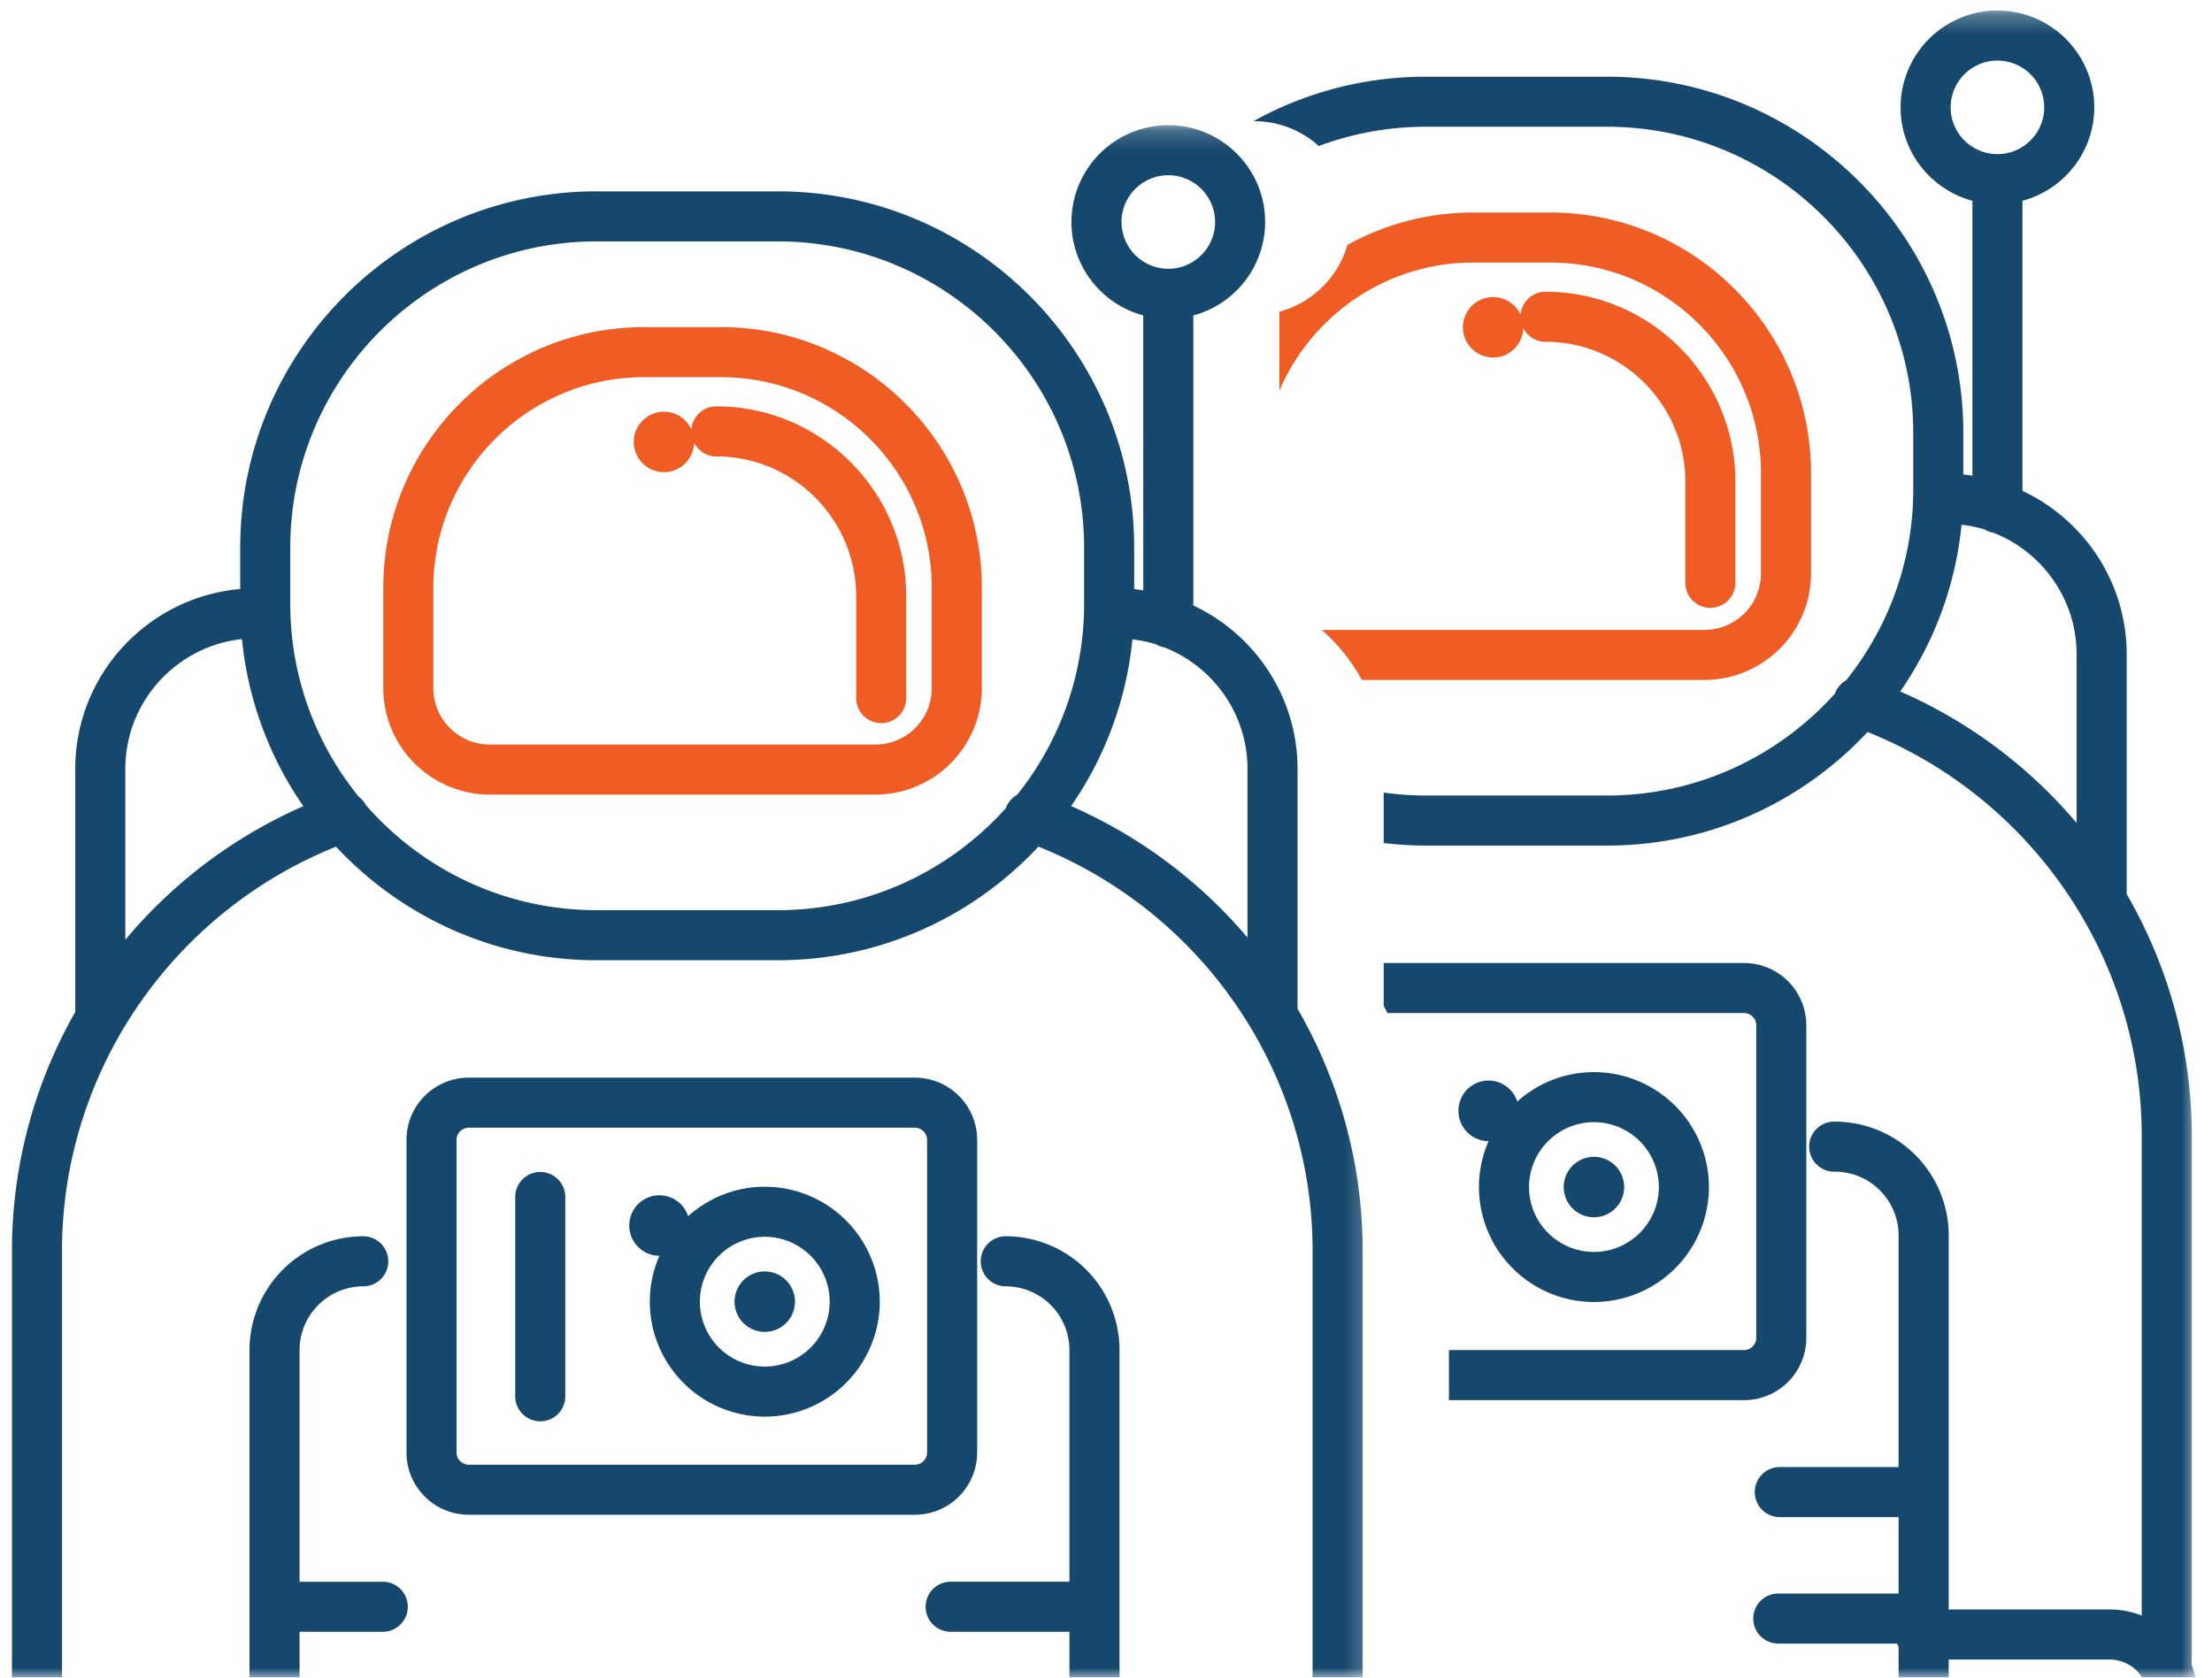 <svg xmlns="http://www.w3.org/2000/svg" xmlns:xlink="http://www.w3.org/1999/xlink" width="116" height="88" viewBox="0 0 116 88">
    <defs>
        <path id="a" d="M0 0h117v88H0z"/>
        <path id="c" d="M.111.277h53.24v150.157H.111z"/>
        <path id="e" d="M0 .21h71.785v150.156H0z"/>
    </defs>
    <g fill="none" fill-rule="evenodd">
        <mask id="b" fill="#fff">
            <use xlink:href="#a"/>
        </mask>
        <path fill="#16486D" d="M83.588 65.671a3.408 3.408 0 0 1-3.404-3.403 3.408 3.408 0 0 1 3.404-3.404 3.408 3.408 0 0 1 3.404 3.404 3.408 3.408 0 0 1-3.404 3.403m0-9.433a5.999 5.999 0 0 0-4.02 1.546 1.58 1.58 0 0 0-3.086.49c0 .874.708 1.582 1.581 1.585a5.996 5.996 0 0 0-.505 2.409 6.037 6.037 0 0 0 6.03 6.03 6.037 6.037 0 0 0 6.03-6.03 6.037 6.037 0 0 0-6.03-6.03" mask="url(#b)"/>
        <path fill="#16486D" d="M83.588 60.682a1.585 1.585 0 1 0 0 3.17 1.585 1.585 0 0 0 0-3.17" mask="url(#b)"/>
        <path fill="#F05D24" d="M78.303 18.753c.859 0 1.554-.683 1.58-1.535.22.42.654.71 1.16.71 4.047 0 7.339 3.293 7.339 7.339v5.34a1.313 1.313 0 0 0 2.625 0v-5.34c0-5.494-4.47-9.964-9.963-9.964-.69 0-1.248.532-1.302 1.206a1.584 1.584 0 0 0-3.025.659c0 .876.71 1.585 1.586 1.585" mask="url(#b)"/>
        <g mask="url(#b)">
            <g transform="translate(61.915 .276)">
                <mask id="d" fill="#fff">
                    <use xlink:href="#c"/>
                </mask>
                <path fill="#16486D" d="M49.207 90.709a4.6 4.6 0 0 0-.74-.065h-8.19v-3.867h8.45c.702 0 1.32.366 1.675.915.033.224.126.426.257.6.04.154.066.315.066.483 0 .935-.648 1.717-1.518 1.934zm-.75 6.558l-6.479.05c-.053-.838-.23-1.662-.835-2.268a2.357 2.357 0 0 0-.867-.546V93.4h8.451c.124 0 .247-.01.37-.02a1.995 1.995 0 0 1 1.369 1.888 2.003 2.003 0 0 1-2.009 1.999zm-6.454 7.943v-5.268l5.348-.041c-.874 2.743-2.834 4.678-5.348 5.31zm-2.626 13.744c0 .738-.601 1.34-1.34 1.34H22.26v-4.35h15.52c1.168 0 1.48 1.21 1.48 1.926 0 .191.043.372.117.536v.548zm1.336 18.724a6.526 6.526 0 0 1 5.82 3.59H22.26v-3.59h18.453zm6.51 6.215c.005.104.015.206.015.311v3.533l-24.978.067v-3.91h24.963zM22.26 122.92h14.204v11.527c0 .22.06.424.155.606H22.26V122.92zm24.726-80.026a25.524 25.524 0 0 0-9.25-6.899 18.563 18.563 0 0 0 3.216-8.748c.416.05.822.133 1.212.254.14.084.294.142.46.169 2.55 1 4.362 3.479 4.362 6.378v8.846zM40.38 5.356c0-1.353 1.1-2.454 2.453-2.454 1.353 0 2.453 1.1 2.453 2.454 0 1.353-1.1 2.453-2.453 2.453a2.455 2.455 0 0 1-2.453-2.453zm12.97 83.42c0-.606-.12-1.183-.331-1.712.001-.139.006-.277.006-.416V59.314c0-4.556-1.229-8.908-3.414-12.69V34.048c0-3.791-2.242-7.06-5.465-8.576V10.256a5.083 5.083 0 0 0 3.766-4.9 5.084 5.084 0 0 0-5.079-5.08 5.084 5.084 0 0 0-5.079 5.08c0 2.345 1.601 4.319 3.766 4.9v14.425c-.158-.024-.316-.052-.476-.068v-2.18c0-10.303-8.383-18.685-18.686-18.685h-9.51c-3.275 0-6.354.849-9.033 2.335l.045-.002c1.301 0 2.487.495 3.387 1.302a15.983 15.983 0 0 1 5.6-1.01h9.511c8.855 0 16.06 7.205 16.06 16.06v2.962c0 3.783-1.318 7.263-3.516 10.011-.263.15-.478.388-.587.696-2.943 3.282-7.212 5.352-11.957 5.352h-9.51c-.747 0-1.48-.057-2.201-.156v2.648c.723.085 1.456.134 2.2.134h9.511c5.39 0 10.25-2.296 13.664-5.958C44.662 41.586 50.4 49.982 50.4 59.314v25.155a4.6 4.6 0 0 0-1.673-.318h-8.45V64.527a5.974 5.974 0 0 0-5.968-5.967 1.313 1.313 0 1 0 0 2.625 3.345 3.345 0 0 1 3.341 3.342V76.68h-6.23a1.313 1.313 0 0 0 0 2.626h6.23v4.008h-6.31a1.313 1.313 0 1 0 0 2.626h6.232c.022.055.05.106.078.157v3.77H31.5a1.313 1.313 0 0 0 0 2.626h5.837c.074.164.182.309.313.429v5.658c0 .725.588 1.313 1.313 1.313.145 0 .283-.03.414-.074v13.832a3.92 3.92 0 0 0-1.597-.334H22.26v-9.439a4.863 4.863 0 0 0-4.858-4.857 4.837 4.837 0 0 0-3.348 1.346c.05.271.079.551.079.837a4.6 4.6 0 0 1-1.59 3.47l-.008 8.643H4.843a9.794 9.794 0 0 1-1.815.527v2.099h9.504l-.005 4.35H3.028v2.625h9.497l-.012 12.133H.111v2.626h12.4l-.005 3.742H4.315a9.167 9.167 0 0 1 4.184 2.625h4.005l-.003 3.485-2.002-.001c.255.832.394 1.713.4 2.626l2.54.001h.001c.163 0 .318-.033.462-.088a1.31 1.31 0 0 0 1.224-1.302l.044-44.887a2.234 2.234 0 0 1 2.232-2.231 2.235 2.235 0 0 1 2.233 2.231v45.246c0 .052.009.102.015.153.004.036.004.073.012.109.011.058.032.113.052.168.009.026.014.053.024.078.026.062.061.12.097.178.009.015.015.03.024.044.04.06.087.113.135.165.01.01.016.02.025.03.049.048.104.09.159.13.013.01.023.021.036.03.053.036.113.065.172.093.017.009.033.02.05.028.065.027.133.046.202.062l.045.014c.085.017.174.027.264.027h.004l28.913-.079v-6.15c0-5.047-4.105-9.153-9.151-9.153h-1.778a1.3 1.3 0 0 0 .155-.606v-11.673a3.97 3.97 0 0 0 2.913-3.819V107.89c3.957-.728 7.086-3.815 8.106-8.106.016-.07.022-.14.028-.208a4.628 4.628 0 0 0 2.955-4.308c0-1.2-.464-2.292-1.217-3.115a4.605 4.605 0 0 0 1.476-3.378z" mask="url(#d)"/>
            </g>
        </g>
        <path fill="#F05D24" d="M81.3 11.147h-4.046c-2.39 0-4.636.617-6.592 1.698a5.104 5.104 0 0 1-3.571 3.506v4.143c1.687-3.947 5.606-6.721 10.163-6.721H81.3c6.09 0 11.046 4.955 11.046 11.045v5.264a2.963 2.963 0 0 1-2.96 2.96H69.314a9.545 9.545 0 0 1 2.103 2.625h17.969a5.592 5.592 0 0 0 5.586-5.585v-5.264c0-7.538-6.133-13.671-13.672-13.671" mask="url(#b)"/>
        <path fill="#16486D" d="M91.465 50.515H72.564v2.255c.07.122.13.249.198.371h18.703c.344 0 .635.291.635.635v16.408c0 .343-.29.635-.635.635H75.983v2.626h15.482a3.264 3.264 0 0 0 3.26-3.261V53.776a3.264 3.264 0 0 0-3.26-3.26" mask="url(#b)"/>
        <path fill="#F05D24" d="M22.726 30.832c0-6.09 4.955-11.046 11.046-11.046h4.046c6.09 0 11.045 4.955 11.045 11.046v5.264a2.963 2.963 0 0 1-2.959 2.96H25.685a2.963 2.963 0 0 1-2.96-2.96v-5.264zm2.96 10.85h20.218a5.592 5.592 0 0 0 5.585-5.586v-5.264c0-7.539-6.132-13.672-13.67-13.672h-4.047c-7.54 0-13.672 6.133-13.672 13.672v5.264a5.592 5.592 0 0 0 5.585 5.585z" mask="url(#b)"/>
        <g mask="url(#b)">
            <g transform="translate(0 6.357)">
                <mask id="f" fill="#fff">
                    <use xlink:href="#e"/>
                </mask>
                <path fill="#16486D" d="M68.899 95.2a2.003 2.003 0 0 1-2.009 2l-6.479.049c-.053-.838-.23-1.662-.835-2.267a2.36 2.36 0 0 0-.867-.546v-1.104h8.45c.126 0 .248-.009.37-.019a1.994 1.994 0 0 1 1.37 1.888zm-8.464 9.943v-5.268l5.349-.041c-.875 2.743-2.834 4.677-5.349 5.309zm-3.964 15.083H40.694v-4.35h15.52c1.167 0 1.479 1.211 1.479 1.927 0 .19.043.372.116.536v.548c0 .738-.6 1.339-1.338 1.339zm-15.777 14.759v-12.133h14.203v11.526c0 .22.06.424.155.607H40.694zm24.272 6.215H40.694v-3.59h18.451a6.527 6.527 0 0 1 5.82 3.59zm.705 6.47l-24.977.067v-3.911h24.962c.005.103.015.206.015.31v3.533zM35.835 98.953a4.863 4.863 0 0 0-4.858 4.857l-.01 9.44H16.517c-.721 0-1.4.174-2.005.479V99.767c.197-.117.358-.283.472-.482a1.31 1.31 0 0 0 .726-1.17v-5.19c.133-.14.232-.31.294-.498h4.149a1.313 1.313 0 1 0 0-2.626h-4.443v-3.5c.117-.122.21-.268.273-.428h4.01a1.313 1.313 0 0 0 0-2.626H15.71V79.24h4.363a1.313 1.313 0 0 0 0-2.626H15.71V64.46a3.345 3.345 0 0 1 3.34-3.341 1.313 1.313 0 0 0 0-2.626 5.973 5.973 0 0 0-5.966 5.967v19.625H4.624c-.478 0-.939.072-1.372.207V59.246c0-9.322 5.737-17.724 14.37-21.19 3.412 3.661 8.272 5.957 13.66 5.957h9.51c5.39 0 10.25-2.297 13.664-5.959 8.639 3.464 14.378 11.86 14.378 21.192v25.155a4.607 4.607 0 0 0-1.674-.317h-8.451V64.459a5.973 5.973 0 0 0-5.967-5.967 1.313 1.313 0 0 0 0 2.626 3.345 3.345 0 0 1 3.34 3.341v12.154h-6.229a1.313 1.313 0 1 0 0 2.626h6.23v4.008h-6.31a1.313 1.313 0 0 0 0 2.626h6.232c.022.055.05.106.078.158v3.77h-6.15a1.313 1.313 0 0 0 0 2.626h5.838c.074.164.18.308.312.428v5.658c0 .726.588 1.313 1.313 1.313a1.3 1.3 0 0 0 .414-.073v13.831a3.915 3.915 0 0 0-1.597-.334h-15.52v-9.438a4.863 4.863 0 0 0-4.858-4.858zM6.07 144.137c0-.054.007-.106.008-.159h24.86l-.003 3.484-24.851-.01-.014-3.315zm6.525-6.526h18.35l-.004 3.741H6.701c1.048-2.208 3.292-3.741 5.893-3.741zm4.268-3.101v-11.658h14.096l-.012 12.133H16.77c.057-.148.092-.307.092-.475zM6.412 99.955h5.473v5.101c-2.646-.418-4.573-2.216-5.472-5.101zm-3.786-4.624a2 2 0 0 1 1.998-1.999h8.46v1.76c-.79.54-1.058 1.412-1.15 2.237h-7.31a2 2 0 0 1-1.998-1.998zm28.335 24.895H15.85a1.34 1.34 0 0 1-1.339-1.34v-.56c.092-.179.15-.379.15-.594 0-1.023.832-1.856 1.855-1.856h14.45l-.005 4.35zM2.626 88.708l.001-.015c.4-.239.664-.678.644-1.176-.004-.088-.004-.177-.006-.266a1.987 1.987 0 0 1 1.36-.542h8.458v3.997H4.624a2 2 0 0 1-1.998-1.998zM6.572 33.98c0-3.531 2.682-6.444 6.116-6.813a18.57 18.57 0 0 0 3.221 8.764 25.525 25.525 0 0 0-9.337 7.009v-8.96zm8.65-11.614c0-8.855 7.205-16.06 16.06-16.06h9.51c8.856 0 16.06 7.205 16.06 16.06v2.961a15.98 15.98 0 0 1-3.516 10.012c-.263.15-.478.388-.587.695-2.942 3.283-7.212 5.353-11.956 5.353h-9.51c-4.818 0-9.144-2.136-12.09-5.506a1.305 1.305 0 0 0-.376-.443 15.986 15.986 0 0 1-3.594-10.11v-2.962zM65.42 33.98v8.845a25.533 25.533 0 0 0-9.25-6.898 18.562 18.562 0 0 0 3.216-8.748c.416.05.822.133 1.212.254.139.083.294.142.46.169 2.55 1 4.362 3.478 4.362 6.378zM66.9 90.576H58.71V86.71h8.45c.704 0 1.32.366 1.676.916.033.223.126.426.258.599.039.156.066.316.066.484 0 .935-.649 1.716-1.518 1.933a4.613 4.613 0 0 0-.74-.065zM58.814 5.288c0-1.353 1.1-2.453 2.453-2.453 1.353 0 2.454 1.1 2.454 2.453 0 1.353-1.101 2.453-2.454 2.453a2.455 2.455 0 0 1-2.453-2.453zm12.97 83.42c0-.605-.12-1.182-.332-1.712.003-.138.008-.277.008-.416V59.246c0-4.555-1.23-8.907-3.415-12.689V33.98c0-3.792-2.242-7.061-5.465-8.576V10.189a5.083 5.083 0 0 0 3.766-4.901c0-2.8-2.278-5.079-5.079-5.079a5.084 5.084 0 0 0-5.079 5.079c0 2.346 1.6 4.32 3.766 4.9v14.425c-.158-.023-.315-.052-.476-.068v-2.179c0-10.303-8.382-18.686-18.685-18.686h-9.51c-10.304 0-18.686 8.383-18.686 18.686v2.175c-4.84.422-8.651 4.49-8.651 9.439v12.747a25.324 25.324 0 0 0-3.32 12.52v27.148A4.586 4.586 0 0 0 0 88.708c0 1.298.54 2.47 1.403 3.311A4.611 4.611 0 0 0 0 95.331a4.63 4.63 0 0 0 3.668 4.523c1.073 4.458 4.137 7.359 8.217 7.844v11.189c0 1.61.968 2.998 2.35 3.617v12.006c0 .168.036.327.093.475h-1.734c-5.046 0-9.15 4.106-9.15 9.157l.024 5.935 28.405.012c.163 0 .318-.033.462-.088a1.309 1.309 0 0 0 1.223-1.303l.045-44.886a2.235 2.235 0 0 1 2.232-2.232 2.234 2.234 0 0 1 2.233 2.232V149.057c0 .053.01.103.016.153.004.037.004.074.01.11.013.058.033.113.053.168.01.025.014.052.024.077.027.063.06.121.097.179.009.014.015.03.024.044.04.059.087.112.136.164l.024.03c.05.049.103.09.16.131.012.009.022.02.034.03.055.035.114.065.174.093.017.008.032.02.05.028.064.026.133.045.202.062.015.004.029.01.044.013.086.018.173.027.265.027h.003l28.913-.079v-6.15c0-5.046-4.105-9.152-9.152-9.152h-1.777c.095-.183.155-.387.155-.607v-11.673a3.969 3.969 0 0 0 2.912-3.818v-11.064c3.958-.728 7.087-3.815 8.107-8.106.016-.07.023-.14.027-.209a4.628 4.628 0 0 0 2.956-4.307c0-1.201-.464-2.292-1.217-3.116a4.607 4.607 0 0 0 1.477-3.377z" mask="url(#f)"/>
            </g>
        </g>
        <path fill="#16486D" d="M23.942 76.197V59.79c0-.344.29-.635.635-.635h23.406c.344 0 .635.29.635.635v16.407a.644.644 0 0 1-.635.635H24.577a.643.643 0 0 1-.635-.635m27.302 0V59.79a3.265 3.265 0 0 0-3.261-3.261H24.577a3.264 3.264 0 0 0-3.26 3.26v16.408a3.264 3.264 0 0 0 3.26 3.26h23.406a3.265 3.265 0 0 0 3.26-3.26" mask="url(#b)"/>
        <path fill="#16486D" d="M28.332 61.477c-.726 0-1.313.588-1.313 1.313v10.453a1.313 1.313 0 1 0 2.626 0V62.79c0-.725-.588-1.313-1.313-1.313M40.105 71.685a3.407 3.407 0 0 1-3.403-3.404 3.407 3.407 0 0 1 3.403-3.404 3.408 3.408 0 0 1 3.405 3.404 3.408 3.408 0 0 1-3.405 3.404m0-9.434c-1.544 0-2.95.589-4.02 1.547a1.58 1.58 0 0 0-3.085.49c0 .874.708 1.582 1.58 1.585a5.996 5.996 0 0 0-.504 2.408 6.036 6.036 0 0 0 6.03 6.03 6.037 6.037 0 0 0 6.03-6.03 6.037 6.037 0 0 0-6.03-6.03" mask="url(#b)"/>
        <path fill="#16486D" d="M40.105 66.695a1.585 1.585 0 1 0 0 3.17 1.585 1.585 0 0 0 0-3.17" mask="url(#b)"/>
        <path fill="#F05D24" d="M34.82 24.767c.86 0 1.554-.683 1.58-1.535.22.42.655.71 1.161.71 4.046 0 7.338 3.292 7.338 7.338v5.34a1.313 1.313 0 0 0 2.626 0v-5.34c0-5.494-4.47-9.964-9.964-9.964-.689 0-1.247.532-1.302 1.206a1.584 1.584 0 0 0-3.024.66c0 .875.71 1.585 1.586 1.585" mask="url(#b)"/>
    </g>
</svg>
